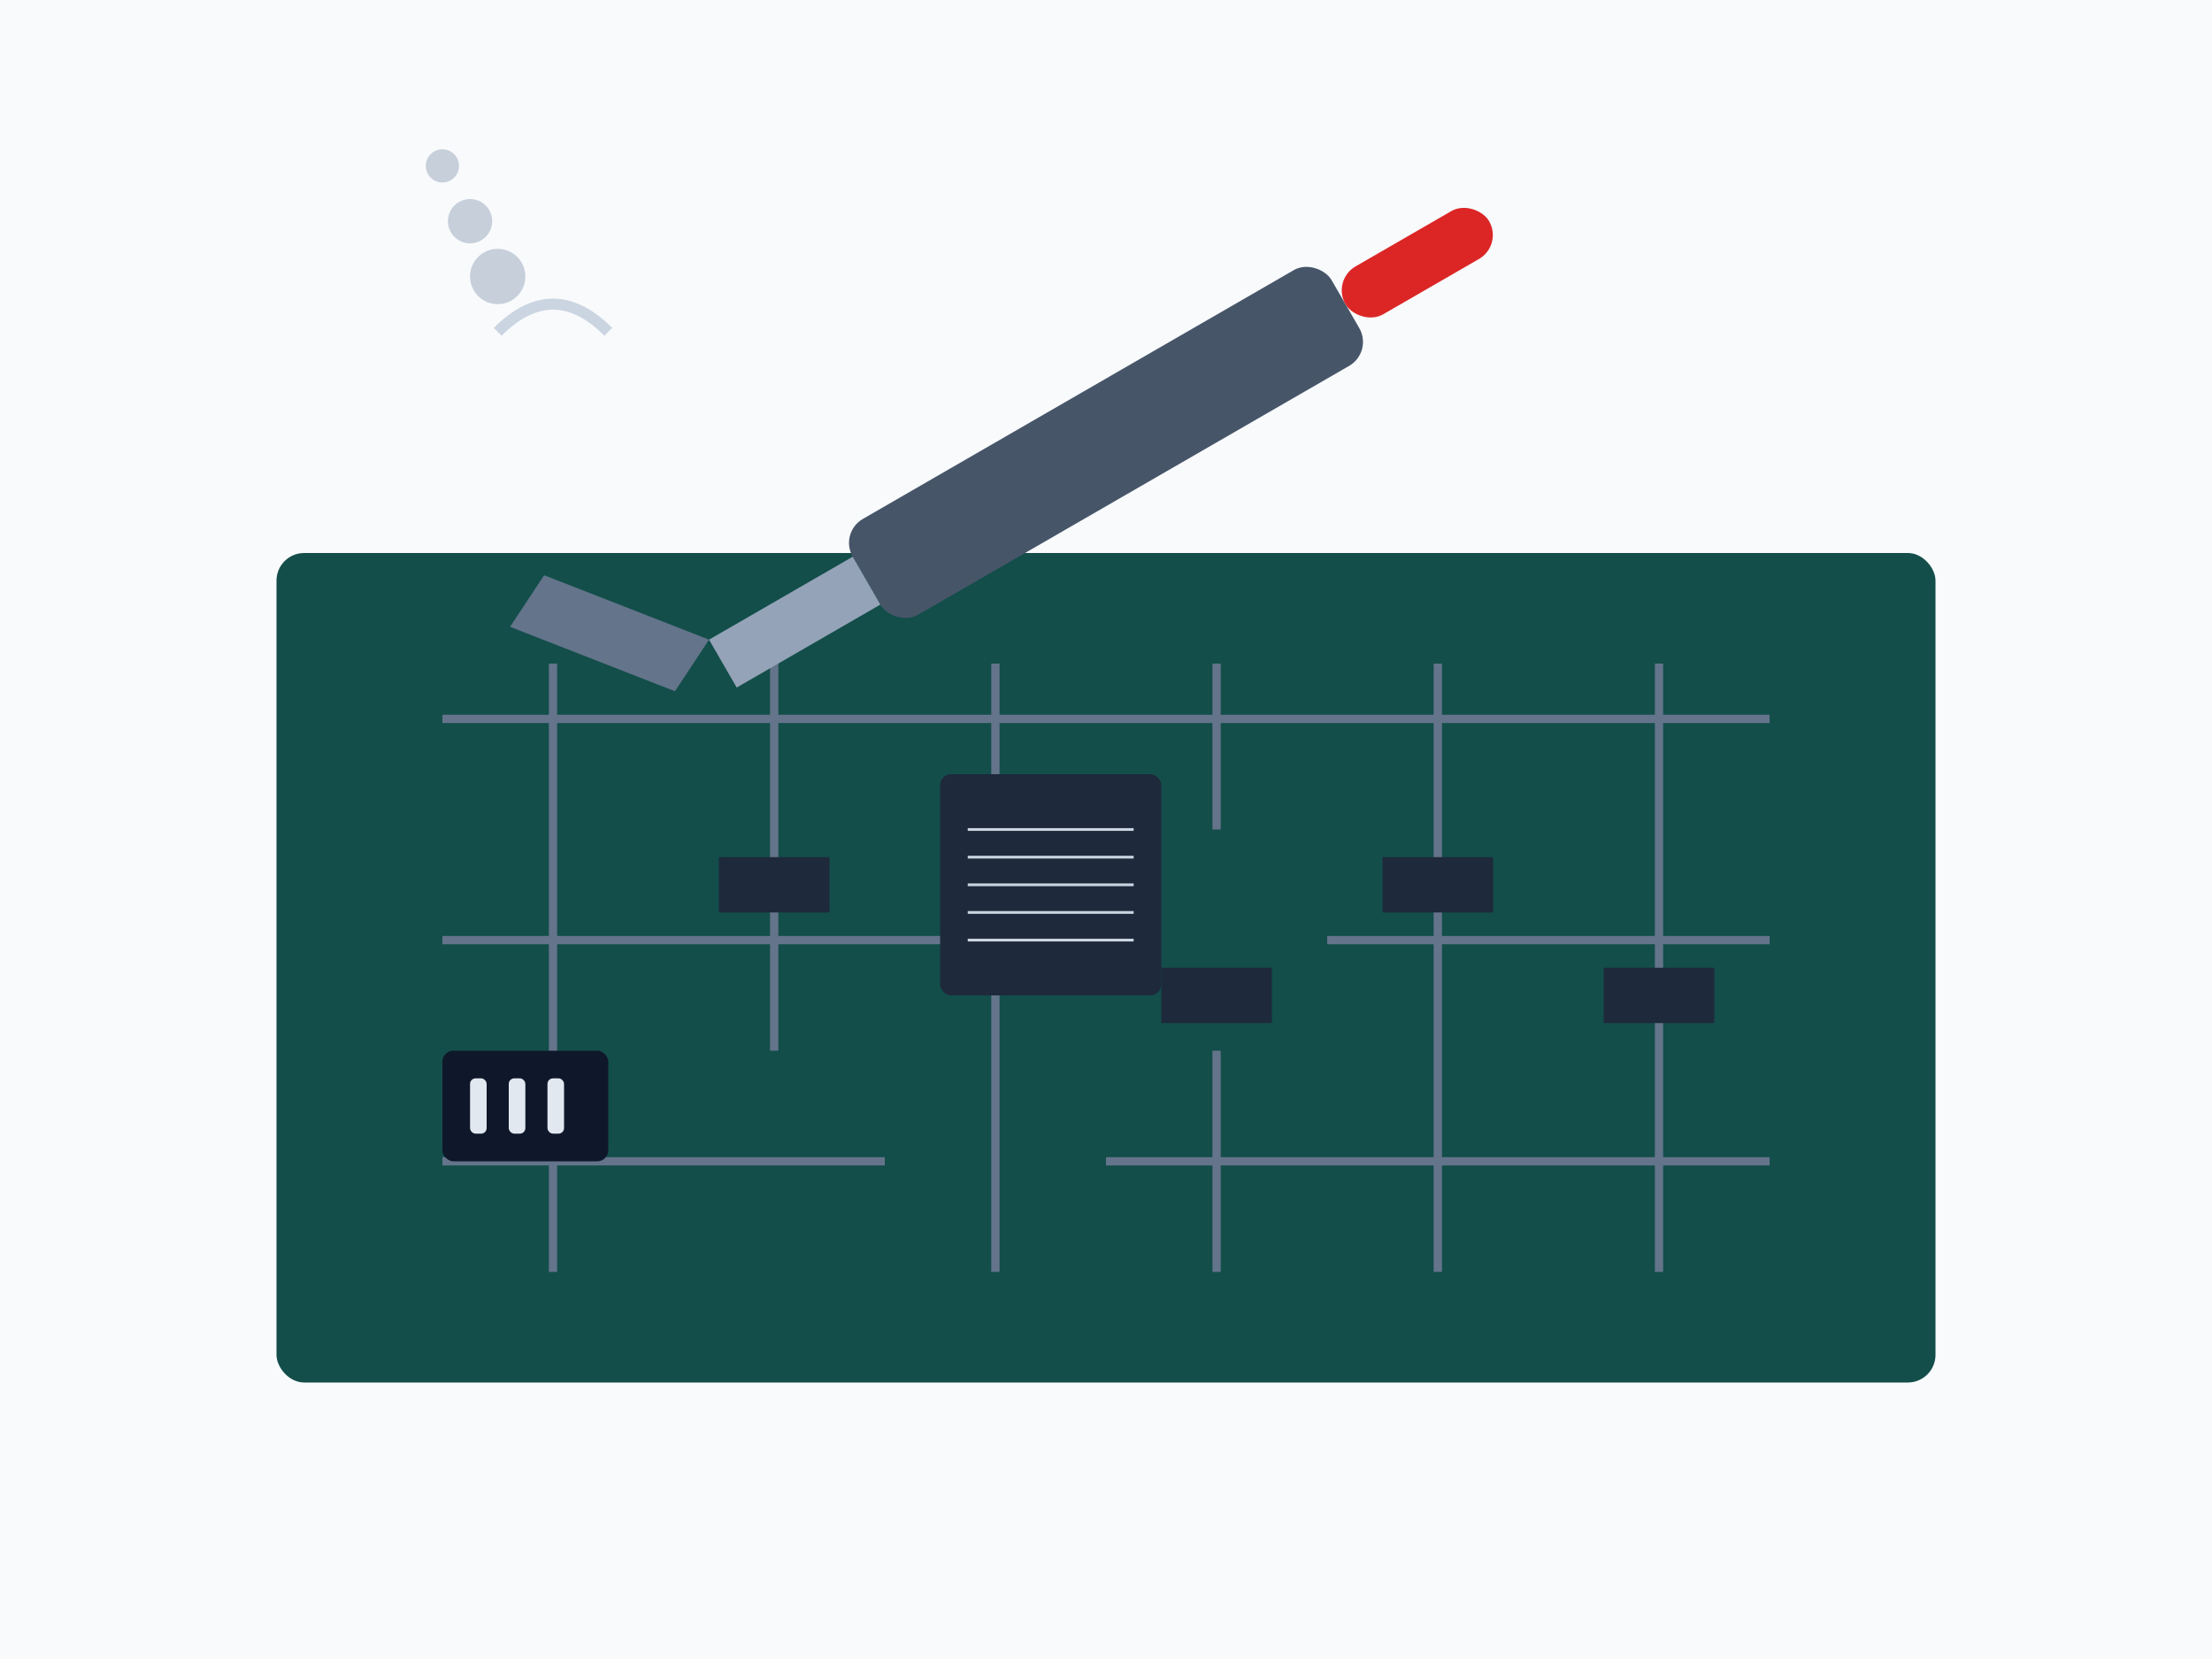 <svg xmlns="http://www.w3.org/2000/svg" viewBox="0 0 400 300">
  <!-- 背景 -->
  <rect width="400" height="300" fill="#f8fafc" />
  
  <!-- 基板部分 -->
  <rect x="50" y="100" width="300" height="150" rx="5" fill="#134e4a" />
  
  <!-- 回路パターン -->
  <g stroke="#64748b" stroke-width="1.5" fill="none">
    <path d="M80,130 H320 M80,170 H200 M240,170 H320 M80,210 H160 M200,210 H320" />
    <path d="M100,120 V230 M140,120 V190 M180,120 V230 M220,120 V150 M220,190 V230 M260,120 V230 M300,120 V230" />
  </g>
  
  <!-- 電子部品 -->
  <rect x="130" y="155" width="20" height="10" fill="#1e293b" />
  <rect x="210" y="175" width="20" height="10" fill="#1e293b" />
  <rect x="250" y="155" width="20" height="10" fill="#1e293b" />
  <rect x="290" y="175" width="20" height="10" fill="#1e293b" />
  
  <!-- はんだごて -->
  <g transform="rotate(-30, 200, 80)">
    <rect x="150" y="70" width="100" height="20" rx="5" fill="#475569" />
    <rect x="120" y="75" width="30" height="10" fill="#94a3b8" />
    <path d="M120,75 L100,50 L90,55 L110,80 Z" fill="#64748b" />
    <rect x="250" y="75" width="30" height="10" rx="5" fill="#dc2626" />
  </g>
  
  <!-- はんだの煙 -->
  <g opacity="0.5">
    <circle cx="90" cy="50" r="5" fill="#94a3b8" />
    <circle cx="85" cy="40" r="4" fill="#94a3b8" />
    <circle cx="80" cy="30" r="3" fill="#94a3b8" />
  </g>
  
  <!-- はんだ -->
  <path d="M90,60 Q100,50 110,60" stroke="#cbd5e1" stroke-width="2" fill="none" />
  
  <!-- ICチップ -->
  <rect x="170" y="140" width="40" height="40" rx="2" fill="#1e293b" />
  <g fill="none" stroke="#cbd5e1" stroke-width="0.5">
    <line x1="175" y1="150" x2="205" y2="150" />
    <line x1="175" y1="155" x2="205" y2="155" />
    <line x1="175" y1="160" x2="205" y2="160" />
    <line x1="175" y1="165" x2="205" y2="165" />
    <line x1="175" y1="170" x2="205" y2="170" />
  </g>
  
  <!-- コネクタ -->
  <rect x="80" y="190" width="30" height="20" rx="2" fill="#0f172a" />
  <g fill="#e2e8f0">
    <rect x="85" y="195" width="3" height="10" rx="1" />
    <rect x="92" y="195" width="3" height="10" rx="1" />
    <rect x="99" y="195" width="3" height="10" rx="1" />
  </g>
</svg> 